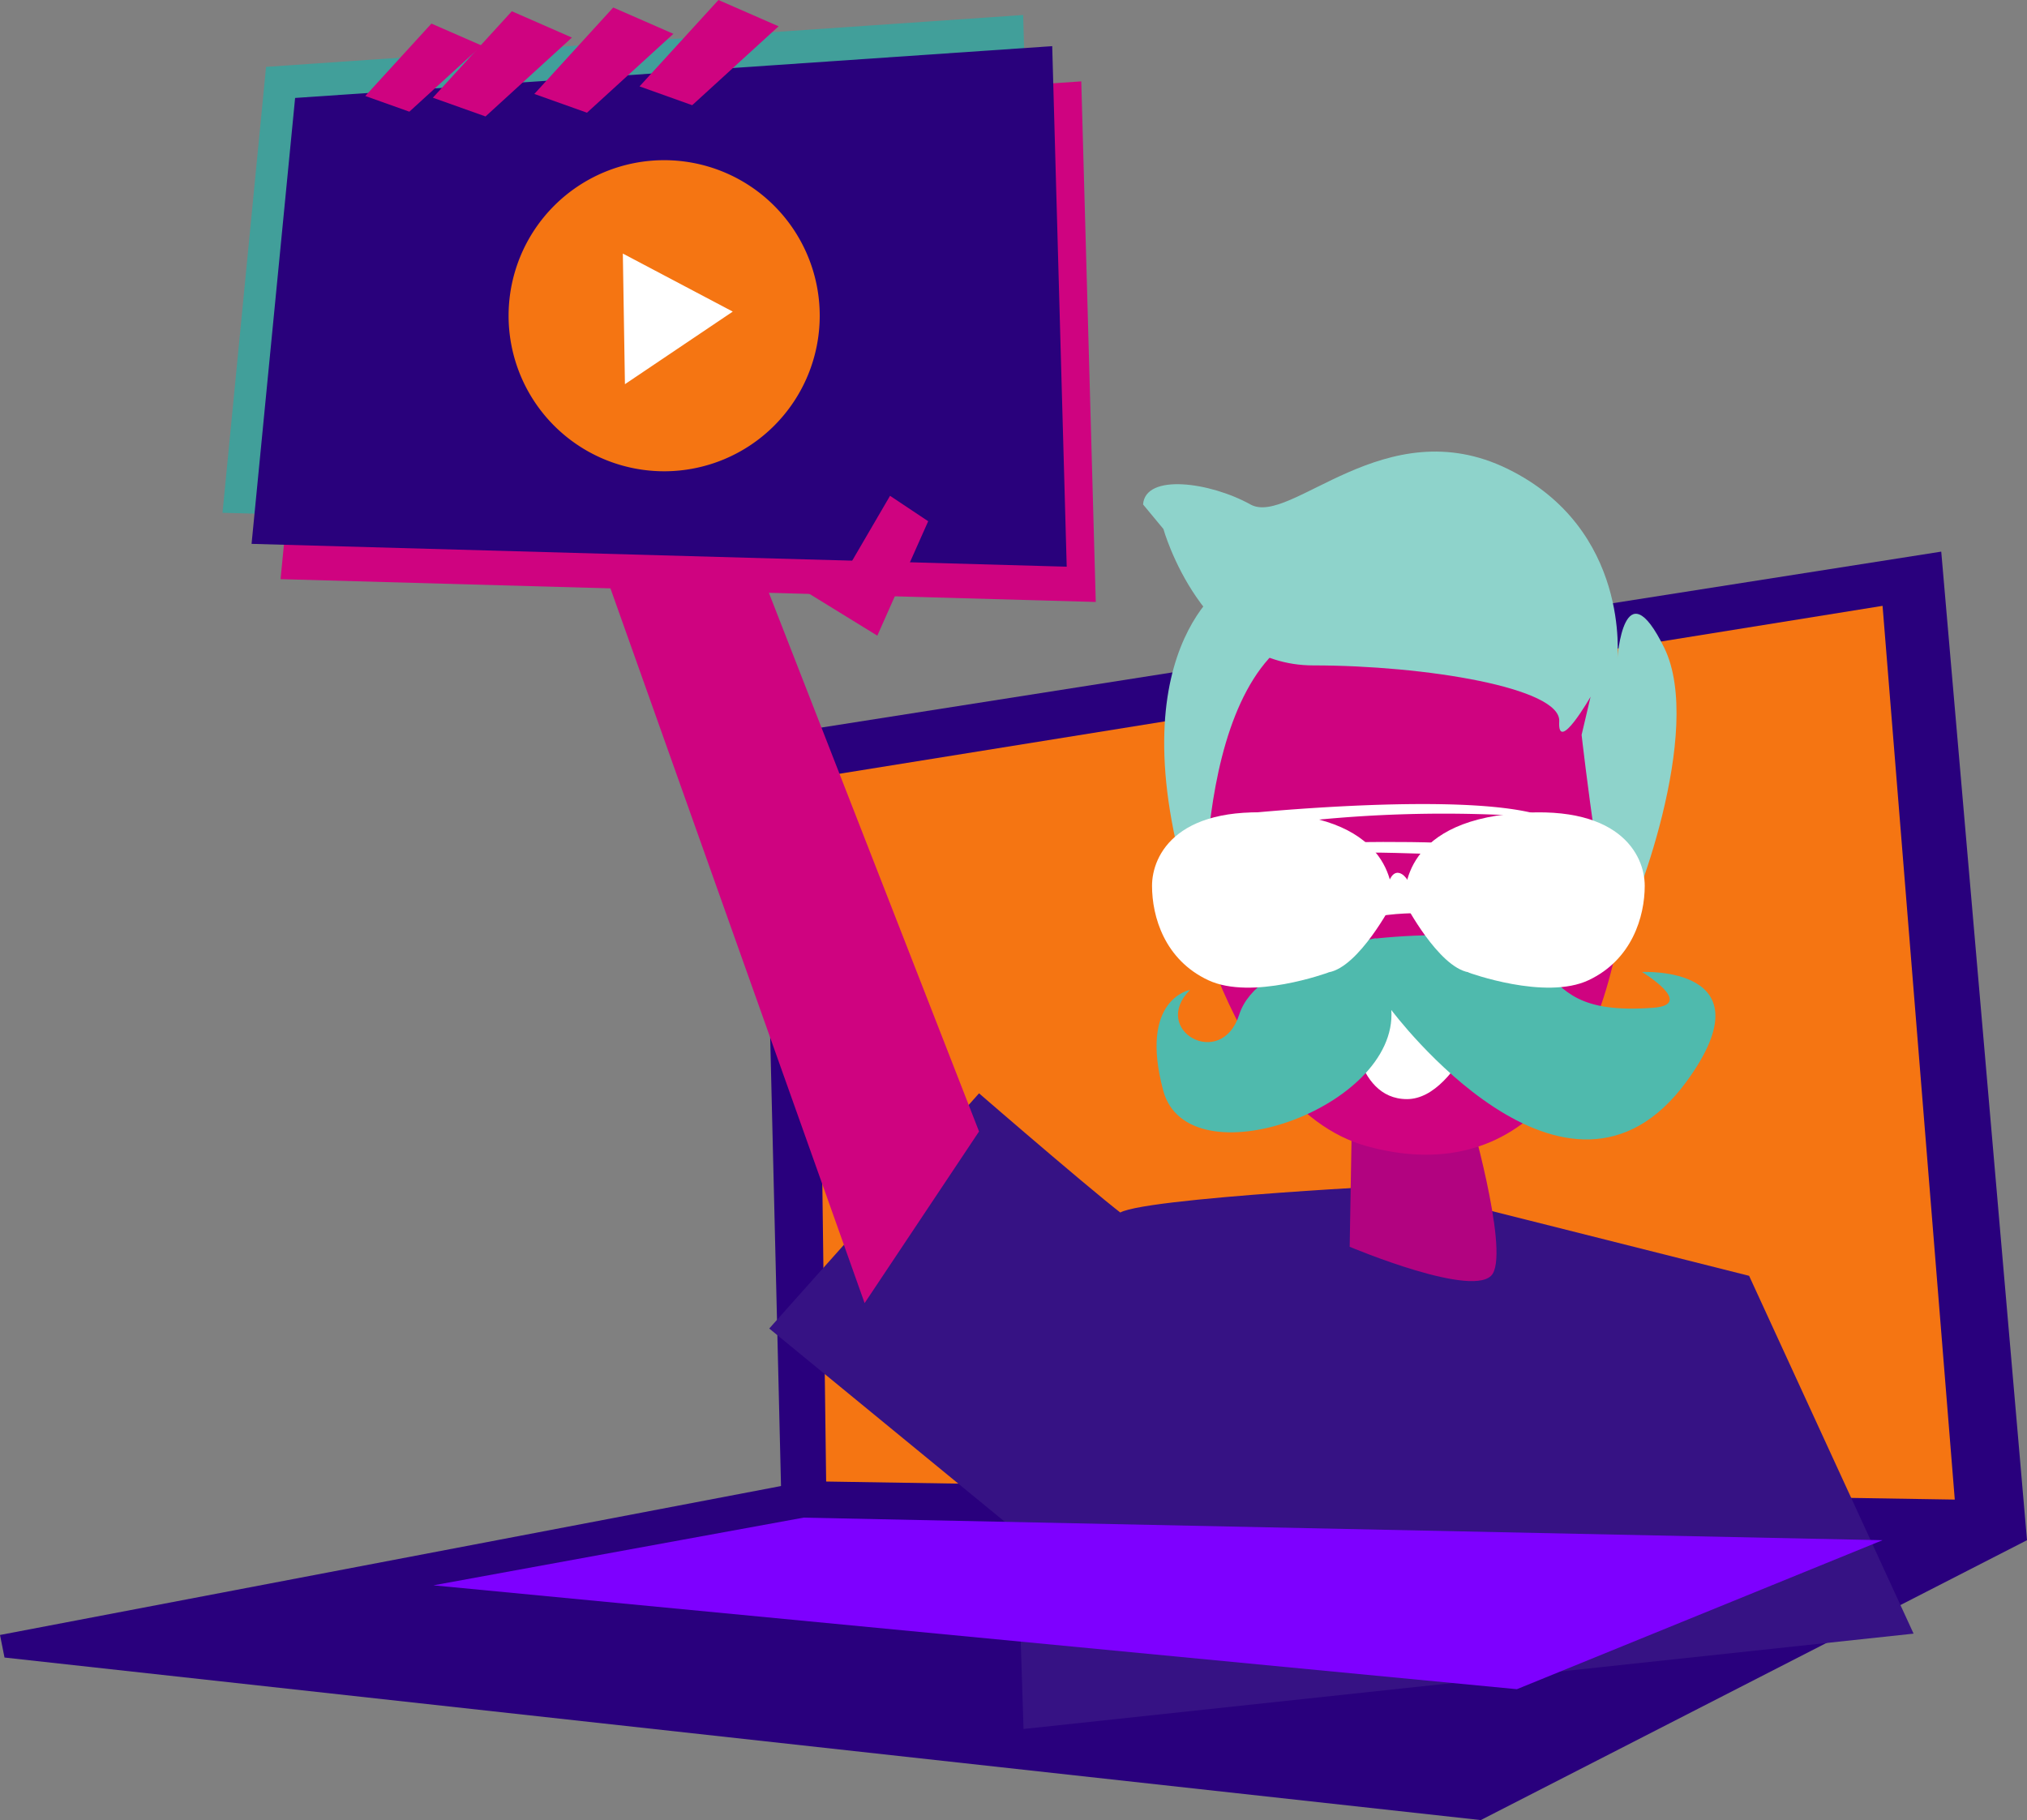 <svg xmlns="http://www.w3.org/2000/svg" viewBox="0 0 318.84 286.33"><rect x="0" y="0" width="318.84" height="286.33" fill="#808080" stroke="none"/><g id="Layer_2" data-name="Layer 2"><g id="Layer_1-2" data-name="Layer 1"><polygon points="120.01 115.9 122.85 233.78 0 257.21 0.71 260.76 232.92 286.33 318.84 242.3 305.35 86.78 120.01 115.9" fill="#29007d"></polygon><polygon points="129.95 233.07 128.53 122.29 296.12 95.31 307.48 235.91 129.95 233.07" fill="#f57512"></polygon><path d="M217.09,186.64S164.87,189.37,178,192c-1.18-.24-24-20-24-20l-33,37,39,32,1,31,140-15-25.87-56.29-44.67-11.25" fill="#361284"></path><polyline points="126.4 238.75 68.17 249.4 238.6 265.74 296.12 242.3" fill="#7e00ff"></polyline><path d="M212.65,175.74l-.35,20.4s20,8.44,22.51,4.22-3.87-26-3.87-26" fill="#b20380"></path><path d="M185.08,131.77s7,42.21,29.9,48.54,40.1-9.5,41.51-51S205.83,76.54,194.93,98s-9.15,18.29-9.85,33.77" fill="#cf0380"></path><path d="M183,83.22s6,21.46,23.57,21.46,39,3.52,38.69,8.8,4.93-3.87,4.93-3.87l-1.41,6s3.87,34.12,6,31.3,13.37-32,7-45-7.38,1.76-7.38,1.76,2.11-20.41-17.24-29.9S203,82.87,196.69,79.36s-16.53-4.93-16.89,0" fill="#8ed3cb"></path><path d="M193.52,91.31s-19,10.91-5.63,51.71l1.76,8.09s-3.16-44,16.18-52.06" fill="#8ed3cb"></path><path d="M212.52,159.91s.35,13,8.79,13,14.07-18.29,14.07-18.29" fill="#fff"></path><path d="M216.39,147.6s-18.65,3.16-21.46,12-14.07,2.46-7.74-3.87c0,0-8.09,1.4-4.22,15.83s36.93,2.81,35.88-12.67c0,0,27.59,37,46.43,11.26,13.37-18.29-7-17.24-7-17.24s8.5,5.13,1.76,5.63c-23.57,1.76-8.45-14.42-43.62-10.9" fill="#4fbaad"></path><path d="M195,128.06s37.17-3.9,48.56.6a205.86,205.86,0,0,0-44.06,1.2" fill="#fff"></path><path d="M208.92,153s-12,4.42-18.87,1.2-8.84-10-8.84-14.85,4-13.26,21.69-11.25S219,142.12,219,142.12s-5.22,10-10,10.84" fill="#fff"></path><path d="M231,153s12.05,4.42,18.88,1.2,8.83-10,8.83-14.85-4-13.26-21.68-11.25S221,142.12,221,142.12s5.23,10,10,10.84" fill="#fff"></path><path d="M210.24,132.55s22.78-.6,24.88,1.2-23.68-.6-23.68.9,3.3,5.4,3.3,5.4l3,2.4s.3-5.7,2.4-5.1,3,6.3,3,6.3-6.89,0-7.79,1.19" fill="#fff"></path><polygon points="154 178 106.41 56 88 70 136 205 154 178" fill="#cf0380"></polygon><polygon points="41.85 10.52 35 80.67 163.23 84.26 160.94 2.36 41.85 10.52" fill="#419f9a"></polygon><polygon points="50.99 20.96 44.13 91.11 172.36 94.7 170.08 12.8 50.99 20.96" fill="#cf0380"></polygon><polygon points="46.42 15.41 39.57 85.56 167.79 89.15 165.51 7.26 46.42 15.41" fill="#29017c"></polygon><path d="M104.5,74.14A24.47,24.47,0,1,0,80,49.67,24.47,24.47,0,0,0,104.5,74.14" fill="#f57512"></path><polygon points="97.97 39.89 115.26 49.02 98.3 60.44 97.97 39.89" fill="#fff"></polygon><polygon points="113.01 0 100.6 13.59 108.88 16.55 122.47 4.14 113.01 0" fill="#cf0380"></polygon><polygon points="105.92 5.32 96.46 1.18 84.05 14.78 92.33 17.73 105.92 5.32" fill="#cf0380"></polygon><polygon points="89.96 5.91 80.51 1.77 68.09 15.37 76.37 18.32 89.96 5.91" fill="#cf0380"></polygon><polygon points="75.78 7.17 67.86 3.71 57.46 15.1 64.39 17.57 75.78 7.17" fill="#cf0380"></polygon><polyline points="125 92 138 100 146 82 140 78 133 90" fill="#cf0380"></polyline></g></g></svg>